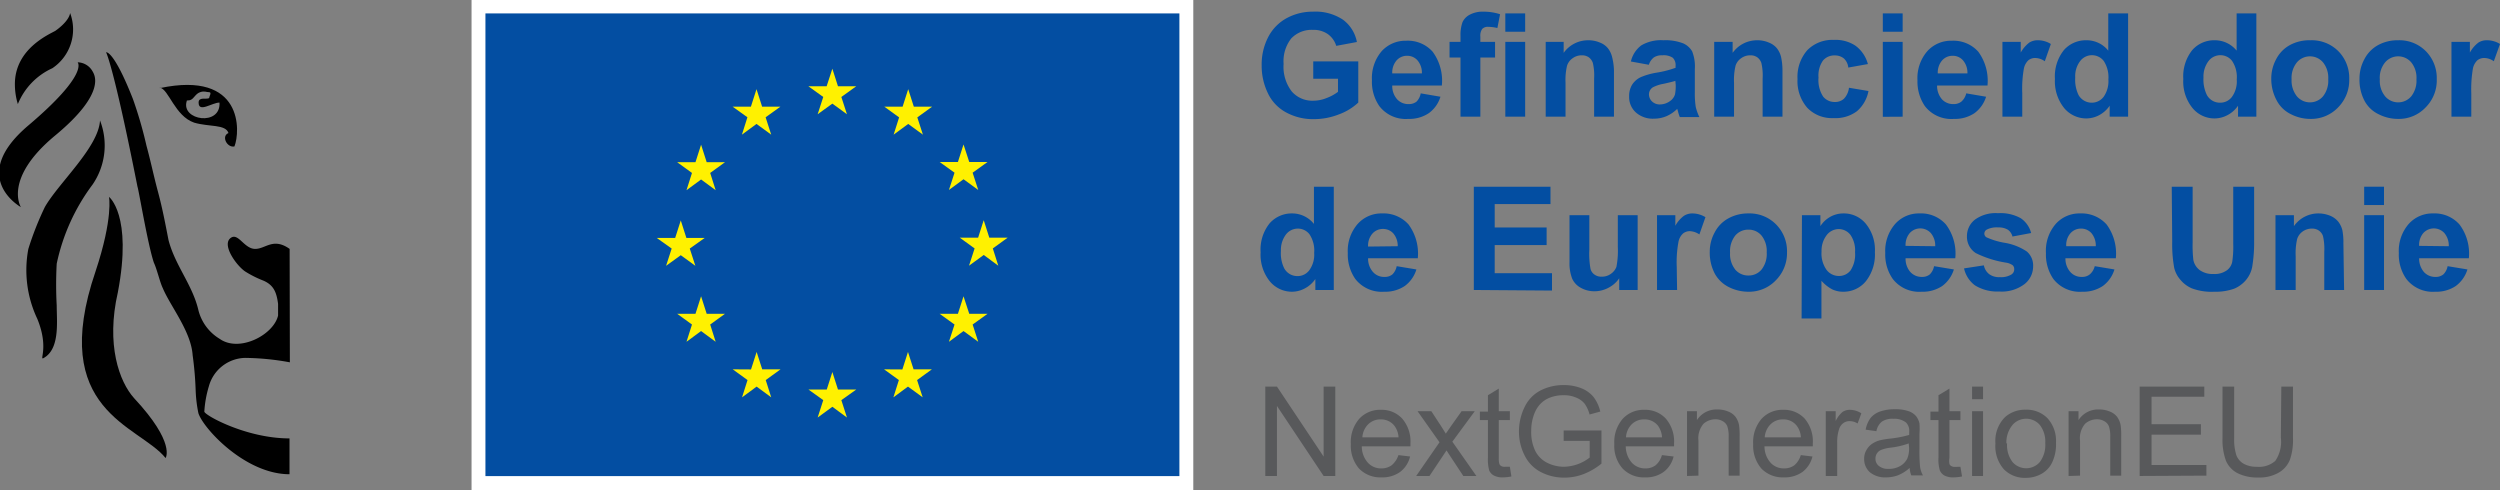 <svg id="Layer_1" data-name="Layer 1" xmlns="http://www.w3.org/2000/svg" xmlns:xlink="http://www.w3.org/1999/xlink" viewBox="0 0 214.24 42"><rect x="0" y="0" width="214.24" height="42" fill="#808080" stroke="none"/><defs><style>.cls-1{fill:none;}.cls-2{fill:#fff;}.cls-3{fill:#034ea2;}.cls-4{fill:#fff100;}.cls-5{fill:#58595b;}.cls-6{clip-path:url(#clip-path);}</style><clipPath id="clip-path"><rect class="cls-1" y="0.99" width="24.94" height="39.65"/></clipPath></defs><rect class="cls-2" x="40.41" width="61.85" height="42"/><rect class="cls-3" x="41.6" y="1.15" width="59.47" height="39.65"/><polyline class="cls-4" points="70.07 9.79 71.33 8.88 72.58 9.79 72.1 8.31 73.38 7.39 71.81 7.39 71.33 5.89 70.84 7.39 69.27 7.39 70.55 8.31 70.07 9.79"/><polyline class="cls-4" points="63.58 11.54 64.83 10.62 66.09 11.54 65.61 10.05 66.88 9.14 65.31 9.14 64.83 7.64 64.35 9.14 62.78 9.14 64.05 10.05 63.58 11.54"/><polyline class="cls-4" points="60.08 12.4 59.6 13.9 58.03 13.9 59.3 14.82 58.83 16.3 60.08 15.38 61.33 16.3 60.86 14.82 62.13 13.9 60.56 13.9 60.08 12.4"/><polyline class="cls-4" points="58.34 21.87 59.59 22.78 59.11 21.3 60.39 20.39 58.82 20.39 58.34 18.89 57.86 20.39 56.28 20.39 57.56 21.3 57.08 22.78 58.34 21.87"/><polyline class="cls-4" points="60.56 26.89 60.08 25.39 59.6 26.89 58.03 26.89 59.3 27.81 58.83 29.29 60.08 28.37 61.33 29.29 60.86 27.81 62.13 26.89 60.56 26.89"/><polyline class="cls-4" points="65.32 31.65 64.84 30.16 64.36 31.66 62.79 31.65 64.06 32.57 63.59 34.05 64.84 33.13 66.09 34.05 65.62 32.57 66.89 31.65 65.32 31.65"/><polyline class="cls-4" points="71.81 33.38 71.33 31.88 70.85 33.38 69.28 33.38 70.55 34.29 70.07 35.78 71.33 34.86 72.58 35.78 72.1 34.29 73.38 33.38 71.81 33.38"/><polyline class="cls-4" points="78.29 31.65 77.81 30.16 77.33 31.66 75.76 31.65 77.03 32.57 76.56 34.05 77.81 33.13 79.07 34.05 78.59 32.57 79.86 31.65 78.29 31.65"/><polyline class="cls-4" points="83.06 26.89 82.57 25.39 82.09 26.89 80.52 26.89 81.8 27.81 81.32 29.29 82.57 28.37 83.83 29.29 83.35 27.81 84.63 26.89 83.06 26.89"/><polyline class="cls-4" points="86.35 20.37 84.78 20.37 84.3 18.87 83.82 20.37 82.25 20.37 83.52 21.29 83.04 22.77 84.3 21.85 85.55 22.77 85.08 21.29 86.35 20.37"/><polyline class="cls-4" points="81.32 16.28 82.57 15.36 83.83 16.28 83.35 14.8 84.63 13.88 83.06 13.88 82.57 12.38 82.09 13.88 80.52 13.88 81.8 14.8 81.32 16.28"/><polyline class="cls-4" points="77.83 7.64 77.35 9.14 75.78 9.14 77.05 10.06 76.58 11.54 77.83 10.62 79.09 11.54 78.61 10.06 79.88 9.14 78.31 9.14 77.83 7.64"/><path class="cls-3" d="M112.54,6.75V5.26h3.86V8.79a4.87,4.87,0,0,1-1.63,1,5.84,5.84,0,0,1-2.16.42,4.82,4.82,0,0,1-2.42-.59,3.62,3.62,0,0,1-1.55-1.66,5.36,5.36,0,0,1-.52-2.36,5.08,5.08,0,0,1,.58-2.46,3.85,3.85,0,0,1,1.69-1.65A4.65,4.65,0,0,1,112.51,1a4.25,4.25,0,0,1,2.58.69,3.08,3.08,0,0,1,1.19,1.91l-1.77.33a1.93,1.93,0,0,0-.71-1,2.12,2.12,0,0,0-1.29-.37,2.4,2.4,0,0,0-1.86.74A3.15,3.15,0,0,0,110,5.48a3.45,3.45,0,0,0,.7,2.36,2.33,2.33,0,0,0,1.84.79,3,3,0,0,0,1.12-.22,3.89,3.89,0,0,0,1-.54V6.75Z"/><path class="cls-3" d="M121.75,8l1.69.29a2.7,2.7,0,0,1-1,1.41,3,3,0,0,1-1.76.49,2.85,2.85,0,0,1-2.47-1.09,3.64,3.64,0,0,1-.64-2.21,3.56,3.56,0,0,1,.83-2.5,2.76,2.76,0,0,1,2.11-.9,2.84,2.84,0,0,1,2.26.94,4.17,4.17,0,0,1,.79,2.9h-4.25a1.71,1.71,0,0,0,.41,1.17,1.29,1.29,0,0,0,1,.42,1.05,1.05,0,0,0,.67-.21A1.35,1.35,0,0,0,121.75,8Zm.1-1.71a1.62,1.62,0,0,0-.38-1.12,1.16,1.16,0,0,0-.88-.39,1.19,1.19,0,0,0-.92.41,1.6,1.6,0,0,0-.36,1.1Z"/><path class="cls-3" d="M124.22,3.59h.94V3.11a3.31,3.31,0,0,1,.17-1.21,1.38,1.38,0,0,1,.64-.65A2.35,2.35,0,0,1,127.13,1a4.53,4.53,0,0,1,1.42.22l-.23,1.18a3.62,3.62,0,0,0-.77-.1.66.66,0,0,0-.53.18,1,1,0,0,0-.16.66v.45h1.26V4.93h-1.26V10h-1.7V4.93h-.94ZM129,2.72V1.15h1.7V2.72ZM129,10V3.59h1.7V10Z"/><path class="cls-3" d="M138.31,10h-1.7V6.73a4.69,4.69,0,0,0-.11-1.34,1,1,0,0,0-.35-.48,1,1,0,0,0-.59-.17,1.3,1.3,0,0,0-.79.25,1.23,1.23,0,0,0-.48.64,5.31,5.31,0,0,0-.13,1.47V10h-1.7V3.59H134v.94a2.57,2.57,0,0,1,2.11-1.08,2.46,2.46,0,0,1,1,.2,1.6,1.6,0,0,1,.7.51,2,2,0,0,1,.34.72A5.42,5.42,0,0,1,138.31,6Z"/><path class="cls-3" d="M141.3,5.55l-1.54-.28a2.41,2.41,0,0,1,.89-1.38,3.3,3.3,0,0,1,1.89-.44,4.23,4.23,0,0,1,1.69.26,1.67,1.67,0,0,1,.78.69,3.48,3.48,0,0,1,.23,1.52l0,2a7.43,7.43,0,0,0,.08,1.25,4.11,4.11,0,0,0,.31.86h-1.68a4,4,0,0,1-.16-.51l-.06-.19a3.06,3.06,0,0,1-.93.63,2.75,2.75,0,0,1-1.06.21,2.18,2.18,0,0,1-1.56-.54,1.77,1.77,0,0,1-.57-1.36,1.87,1.87,0,0,1,.25-1,1.77,1.77,0,0,1,.73-.65,5.88,5.88,0,0,1,1.35-.39,8.88,8.88,0,0,0,1.65-.42V5.65a.88.88,0,0,0-.24-.7,1.42,1.42,0,0,0-.91-.21,1.22,1.22,0,0,0-.71.18A1.28,1.28,0,0,0,141.3,5.55Zm2.27,1.38c-.21.07-.56.15-1,.25a3.18,3.18,0,0,0-.92.3.71.71,0,0,0-.34.6.84.84,0,0,0,.27.62.94.94,0,0,0,.68.25,1.48,1.48,0,0,0,.87-.3,1.07,1.07,0,0,0,.41-.56,3.68,3.68,0,0,0,.06-.83Z"/><path class="cls-3" d="M152.75,10h-1.7V6.73a4.69,4.69,0,0,0-.11-1.34,1,1,0,0,0-.35-.48,1,1,0,0,0-.59-.17,1.3,1.3,0,0,0-.79.25,1.23,1.23,0,0,0-.48.64,5.31,5.31,0,0,0-.13,1.47V10h-1.7V3.59h1.58v.94a2.57,2.57,0,0,1,2.11-1.08,2.46,2.46,0,0,1,1,.2,1.66,1.66,0,0,1,.7.51,2,2,0,0,1,.34.72A5.42,5.42,0,0,1,152.75,6Z"/><path class="cls-3" d="M160.07,5.49l-1.68.3A1.2,1.2,0,0,0,158,5a1.21,1.21,0,0,0-.78-.25,1.27,1.27,0,0,0-1,.44,2.24,2.24,0,0,0-.38,1.46,2.6,2.6,0,0,0,.39,1.62,1.25,1.25,0,0,0,1,.47,1.12,1.12,0,0,0,.79-.28,1.65,1.65,0,0,0,.43-.94l1.67.28a3,3,0,0,1-1,1.74,3.08,3.08,0,0,1-2,.58,2.92,2.92,0,0,1-2.25-.89,3.47,3.47,0,0,1-.83-2.46,3.46,3.46,0,0,1,.84-2.47,3,3,0,0,1,2.27-.88,3.06,3.06,0,0,1,1.86.5A2.87,2.87,0,0,1,160.07,5.49Z"/><path class="cls-3" d="M161.35,2.72V1.15h1.7V2.72Zm0,7.29V3.59h1.7V10Z"/><path class="cls-3" d="M168.5,8l1.7.29a2.75,2.75,0,0,1-1,1.41,3,3,0,0,1-1.76.49,2.86,2.86,0,0,1-2.48-1.09,3.7,3.7,0,0,1-.64-2.21,3.52,3.52,0,0,1,.84-2.5,2.74,2.74,0,0,1,2.11-.9,2.86,2.86,0,0,1,2.26.94,4.22,4.22,0,0,1,.79,2.9H166a1.76,1.76,0,0,0,.41,1.17,1.3,1.3,0,0,0,1,.42,1.05,1.05,0,0,0,.67-.21A1.35,1.35,0,0,0,168.5,8Zm.1-1.71a1.62,1.62,0,0,0-.38-1.12,1.16,1.16,0,0,0-.88-.39,1.19,1.19,0,0,0-.92.41,1.6,1.6,0,0,0-.36,1.1Z"/><path class="cls-3" d="M173.3,10h-1.7V3.59h1.57V4.5a2.86,2.86,0,0,1,.73-.85,1.33,1.33,0,0,1,.74-.2,2.07,2.07,0,0,1,1.11.32l-.52,1.48a1.46,1.46,0,0,0-.8-.28.92.92,0,0,0-.6.19,1.33,1.33,0,0,0-.39.71A9.82,9.82,0,0,0,173.3,8Z"/><path class="cls-3" d="M182.37,10h-1.58V9.06a2.54,2.54,0,0,1-.92.82,2.4,2.4,0,0,1-1.08.27,2.47,2.47,0,0,1-1.9-.89,3.65,3.65,0,0,1-.79-2.49,3.61,3.61,0,0,1,.77-2.48,2.51,2.51,0,0,1,1.94-.84,2.37,2.37,0,0,1,1.86.89V1.15h1.7Zm-4.53-3.35a3,3,0,0,0,.28,1.49,1.3,1.3,0,0,0,1.15.66,1.27,1.27,0,0,0,1-.5,2.32,2.32,0,0,0,.41-1.49,2.55,2.55,0,0,0-.4-1.59,1.29,1.29,0,0,0-1-.49,1.27,1.27,0,0,0-1,.48A2.13,2.13,0,0,0,177.84,6.66Z"/><path class="cls-3" d="M193.36,10h-1.57V9.06a2.49,2.49,0,0,1-.93.82,2.4,2.4,0,0,1-1.08.27,2.44,2.44,0,0,1-1.89-.89,3.6,3.6,0,0,1-.79-2.49,3.61,3.61,0,0,1,.77-2.48,2.5,2.5,0,0,1,1.94-.84,2.4,2.4,0,0,1,1.86.89V1.15h1.69Zm-4.53-3.35a3,3,0,0,0,.29,1.49,1.27,1.27,0,0,0,1.15.66,1.24,1.24,0,0,0,1-.5,2.26,2.26,0,0,0,.41-1.49,2.49,2.49,0,0,0-.4-1.59,1.26,1.26,0,0,0-1-.49,1.27,1.27,0,0,0-1,.48A2.19,2.19,0,0,0,188.83,6.66Z"/><path class="cls-3" d="M194.64,6.71a3.45,3.45,0,0,1,.42-1.64,2.87,2.87,0,0,1,1.18-1.21A3.49,3.49,0,0,1,198,3.45a3.21,3.21,0,0,1,2.39.94,3.27,3.27,0,0,1,.93,2.39,3.31,3.31,0,0,1-.94,2.41,3.19,3.19,0,0,1-2.37,1,3.65,3.65,0,0,1-1.68-.4,2.71,2.71,0,0,1-1.22-1.17A3.86,3.86,0,0,1,194.64,6.71Zm1.74.09a2.15,2.15,0,0,0,.46,1.46,1.47,1.47,0,0,0,2.23,0,2.15,2.15,0,0,0,.45-1.47,2.1,2.1,0,0,0-.45-1.45,1.47,1.47,0,0,0-2.23,0A2.11,2.11,0,0,0,196.38,6.8Z"/><path class="cls-3" d="M202.2,6.71a3.45,3.45,0,0,1,.42-1.64,2.87,2.87,0,0,1,1.18-1.21,3.49,3.49,0,0,1,1.71-.41,3.19,3.19,0,0,1,2.38.94,3.27,3.27,0,0,1,.93,2.39,3.27,3.27,0,0,1-.94,2.41,3.15,3.15,0,0,1-2.36,1,3.65,3.65,0,0,1-1.68-.4,2.66,2.66,0,0,1-1.22-1.17A3.86,3.86,0,0,1,202.2,6.71Zm1.74.09a2.1,2.1,0,0,0,.46,1.46,1.47,1.47,0,0,0,2.23,0,2.15,2.15,0,0,0,.45-1.47,2.1,2.1,0,0,0-.45-1.45,1.47,1.47,0,0,0-2.23,0A2.06,2.06,0,0,0,203.94,6.8Z"/><path class="cls-3" d="M211.78,10h-1.7V3.59h1.58V4.5a2.72,2.72,0,0,1,.73-.85,1.29,1.29,0,0,1,.73-.2,2.1,2.1,0,0,1,1.12.32l-.53,1.48a1.44,1.44,0,0,0-.8-.28.94.94,0,0,0-.6.19,1.33,1.33,0,0,0-.39.71A10.52,10.52,0,0,0,211.78,8Z"/><path class="cls-3" d="M114.3,24.85h-1.58v-.94a2.49,2.49,0,0,1-.93.82,2.33,2.33,0,0,1-1.08.27,2.46,2.46,0,0,1-1.89-.89,3.63,3.63,0,0,1-.79-2.49,3.59,3.59,0,0,1,.77-2.48,2.52,2.52,0,0,1,1.94-.85,2.38,2.38,0,0,1,1.86.9V16h1.7Zm-4.53-3.34a2.91,2.91,0,0,0,.28,1.48,1.28,1.28,0,0,0,1.15.67,1.24,1.24,0,0,0,1-.5,2.26,2.26,0,0,0,.42-1.49,2.53,2.53,0,0,0-.4-1.59,1.26,1.26,0,0,0-1-.49,1.29,1.29,0,0,0-1,.48A2.19,2.19,0,0,0,109.77,21.51Z"/><path class="cls-3" d="M119.69,22.81l1.69.28a2.74,2.74,0,0,1-1,1.42,3,3,0,0,1-1.76.49,2.87,2.87,0,0,1-2.48-1.1,3.68,3.68,0,0,1-.64-2.21,3.51,3.51,0,0,1,.84-2.49,2.72,2.72,0,0,1,2.11-.91,2.87,2.87,0,0,1,2.26.95,4.2,4.2,0,0,1,.79,2.89h-4.26a1.72,1.72,0,0,0,.42,1.18,1.26,1.26,0,0,0,1,.42,1,1,0,0,0,.67-.22A1.33,1.33,0,0,0,119.69,22.81Zm.09-1.71A1.65,1.65,0,0,0,119.4,20a1.17,1.17,0,0,0-.88-.38,1.19,1.19,0,0,0-.92.41,1.58,1.58,0,0,0-.36,1.1Z"/><path class="cls-3" d="M126.3,24.85V16h6.57v1.49h-4.78v2h4.45V21h-4.45v2.41H133v1.49Z"/><path class="cls-3" d="M138.76,24.85v-1a2.49,2.49,0,0,1-.92.81,2.54,2.54,0,0,1-1.2.3,2.35,2.35,0,0,1-1.16-.29,1.69,1.69,0,0,1-.75-.79,3.65,3.65,0,0,1-.23-1.42V18.44h1.7v2.95a7.34,7.34,0,0,0,.1,1.65.86.86,0,0,0,.34.49,1,1,0,0,0,.63.18,1.28,1.28,0,0,0,.77-.24,1.26,1.26,0,0,0,.48-.6,7.2,7.2,0,0,0,.12-1.73v-2.7h1.7v6.41Z"/><path class="cls-3" d="M143.72,24.85H142V18.44h1.57v.91a2.61,2.61,0,0,1,.73-.85,1.32,1.32,0,0,1,.73-.21,2.19,2.19,0,0,1,1.12.32l-.52,1.48a1.58,1.58,0,0,0-.8-.28.92.92,0,0,0-.6.2,1.29,1.29,0,0,0-.39.71,9.54,9.54,0,0,0-.15,2.15Z"/><path class="cls-3" d="M146.52,21.55a3.41,3.41,0,0,1,.42-1.63,2.87,2.87,0,0,1,1.18-1.21,3.49,3.49,0,0,1,1.71-.42,3.19,3.19,0,0,1,2.38.95,3.26,3.26,0,0,1,.93,2.39A3.29,3.29,0,0,1,152.2,24a3.15,3.15,0,0,1-2.36,1,3.72,3.72,0,0,1-1.69-.4,2.79,2.79,0,0,1-1.21-1.17A3.87,3.87,0,0,1,146.52,21.55Zm1.74.1a2.14,2.14,0,0,0,.45,1.46,1.45,1.45,0,0,0,1.12.5,1.43,1.43,0,0,0,1.12-.5,2.16,2.16,0,0,0,.45-1.48,2.12,2.12,0,0,0-.45-1.45,1.43,1.43,0,0,0-1.12-.5,1.45,1.45,0,0,0-1.12.5A2.15,2.15,0,0,0,148.26,21.65Z"/><path class="cls-3" d="M154.42,18.44H156v.94a2.42,2.42,0,0,1,.83-.79,2.31,2.31,0,0,1,1.16-.3,2.43,2.43,0,0,1,1.9.88,3.54,3.54,0,0,1,.78,2.44,3.69,3.69,0,0,1-.78,2.5A2.47,2.47,0,0,1,158,25a2.18,2.18,0,0,1-1-.21,3.3,3.3,0,0,1-.91-.73v3.23h-1.7Zm1.68,3.1a2.42,2.42,0,0,0,.43,1.59,1.32,1.32,0,0,0,1.05.52,1.24,1.24,0,0,0,1-.47,2.48,2.48,0,0,0,.39-1.56,2.34,2.34,0,0,0-.4-1.5,1.28,1.28,0,0,0-1-.49,1.32,1.32,0,0,0-1,.48A2.18,2.18,0,0,0,156.1,21.54Z"/><path class="cls-3" d="M165.74,22.81l1.7.28a2.79,2.79,0,0,1-1,1.42,3,3,0,0,1-1.77.49,2.86,2.86,0,0,1-2.47-1.1,3.62,3.62,0,0,1-.64-2.21,3.51,3.51,0,0,1,.84-2.49,2.71,2.71,0,0,1,2.1-.91,2.84,2.84,0,0,1,2.26.95,4.14,4.14,0,0,1,.8,2.89h-4.26a1.72,1.72,0,0,0,.41,1.18,1.3,1.3,0,0,0,1,.42,1,1,0,0,0,.67-.22A1.32,1.32,0,0,0,165.74,22.81Zm.1-1.71a1.65,1.65,0,0,0-.38-1.13,1.22,1.22,0,0,0-1.8,0,1.58,1.58,0,0,0-.36,1.1Z"/><path class="cls-3" d="M168.31,23l1.7-.26a1.25,1.25,0,0,0,.45.75,1.43,1.43,0,0,0,.93.26,1.68,1.68,0,0,0,1-.24.52.52,0,0,0,.22-.45.44.44,0,0,0-.12-.32,1.31,1.31,0,0,0-.57-.23,9,9,0,0,1-2.6-.82,1.66,1.66,0,0,1-.76-1.45,1.79,1.79,0,0,1,.66-1.4,3,3,0,0,1,2-.57,3.56,3.56,0,0,1,1.95.43,2.2,2.2,0,0,1,.89,1.27l-1.6.3a1,1,0,0,0-.39-.58,1.48,1.48,0,0,0-.82-.2,1.87,1.87,0,0,0-1,.19.4.4,0,0,0-.2.34.37.37,0,0,0,.17.31,6.28,6.28,0,0,0,1.59.48,4.78,4.78,0,0,1,1.89.75,1.58,1.58,0,0,1,.53,1.27,1.92,1.92,0,0,1-.73,1.51,3.22,3.22,0,0,1-2.18.64,3.62,3.62,0,0,1-2.08-.53A2.49,2.49,0,0,1,168.31,23Z"/><path class="cls-3" d="M179.51,22.81l1.69.28a2.74,2.74,0,0,1-1,1.42,3,3,0,0,1-1.76.49,2.87,2.87,0,0,1-2.48-1.1,3.68,3.68,0,0,1-.63-2.21,3.5,3.5,0,0,1,.83-2.49,2.72,2.72,0,0,1,2.11-.91,2.87,2.87,0,0,1,2.26.95,4.2,4.2,0,0,1,.79,2.89H177a1.72,1.72,0,0,0,.42,1.18,1.26,1.26,0,0,0,1,.42,1,1,0,0,0,.67-.22A1.33,1.33,0,0,0,179.51,22.81Zm.09-1.71a1.65,1.65,0,0,0-.38-1.13,1.17,1.17,0,0,0-.88-.38,1.19,1.19,0,0,0-.92.41,1.53,1.53,0,0,0-.35,1.1Z"/><path class="cls-3" d="M186.11,16h1.79v4.79a11,11,0,0,0,.06,1.48,1.44,1.44,0,0,0,.55.88,1.9,1.9,0,0,0,1.18.33,1.79,1.79,0,0,0,1.15-.32,1.18,1.18,0,0,0,.46-.76,8.91,8.91,0,0,0,.08-1.5V16h1.79v4.65A12.68,12.68,0,0,1,193,22.9a2.51,2.51,0,0,1-.54,1.11,2.67,2.67,0,0,1-1,.73,4.75,4.75,0,0,1-1.7.26,4.86,4.86,0,0,1-1.93-.29,2.64,2.64,0,0,1-1-.76,2.37,2.37,0,0,1-.51-1,11.38,11.38,0,0,1-.17-2.25Z"/><path class="cls-3" d="M200.88,24.85h-1.7V21.58a4.82,4.82,0,0,0-.11-1.35.93.93,0,0,0-.35-.47,1,1,0,0,0-.59-.17,1.36,1.36,0,0,0-.79.24,1.27,1.27,0,0,0-.48.64,5.45,5.45,0,0,0-.13,1.48v2.9H195V18.44h1.58v.94a2.55,2.55,0,0,1,2.11-1.09,2.63,2.63,0,0,1,1,.2,1.76,1.76,0,0,1,.7.52,2,2,0,0,1,.34.71,5.6,5.6,0,0,1,.09,1.15Z"/><path class="cls-3" d="M202.6,17.57V16h1.7v1.57Zm0,7.28V18.44h1.7v6.41Z"/><path class="cls-3" d="M209.75,22.81l1.7.28a2.79,2.79,0,0,1-1,1.42,3,3,0,0,1-1.77.49,2.86,2.86,0,0,1-2.47-1.1,3.62,3.62,0,0,1-.64-2.21,3.51,3.51,0,0,1,.84-2.49,2.72,2.72,0,0,1,2.11-.91,2.84,2.84,0,0,1,2.25.95,4.14,4.14,0,0,1,.8,2.89h-4.26a1.77,1.77,0,0,0,.41,1.18,1.3,1.3,0,0,0,1,.42,1,1,0,0,0,.67-.22A1.32,1.32,0,0,0,209.75,22.81Zm.1-1.71a1.65,1.65,0,0,0-.38-1.13,1.22,1.22,0,0,0-1.8,0,1.58,1.58,0,0,0-.36,1.1Z"/><path class="cls-5" d="M108.43,40.79V33.13h1l4,6v-6h1v7.66h-1l-4-6v6Z"/><path class="cls-5" d="M119.84,39l1,.12a2.35,2.35,0,0,1-.85,1.32,2.61,2.61,0,0,1-1.59.47,2.55,2.55,0,0,1-1.93-.75,3,3,0,0,1-.71-2.1,3.06,3.06,0,0,1,.72-2.17,2.42,2.42,0,0,1,1.87-.77,2.37,2.37,0,0,1,1.81.75,3,3,0,0,1,.71,2.13c0,.06,0,.14,0,.25H116.7a2.1,2.1,0,0,0,.52,1.4,1.51,1.51,0,0,0,1.15.49,1.47,1.47,0,0,0,.89-.27A1.87,1.87,0,0,0,119.84,39Zm-3.09-1.52h3.1a1.81,1.81,0,0,0-.36-1,1.45,1.45,0,0,0-1.16-.54,1.49,1.49,0,0,0-1.09.43A1.7,1.7,0,0,0,116.75,37.48Z"/><path class="cls-5" d="M121.36,40.79l2-2.89-1.88-2.66h1.18l.85,1.3.39.62c.15-.23.29-.43.42-.61l.93-1.31h1.13l-1.92,2.61,2.06,2.94H125.4l-1.14-1.73-.3-.46-1.46,2.19Z"/><path class="cls-5" d="M129.39,40l.13.83a3.86,3.86,0,0,1-.71.08,1.58,1.58,0,0,1-.79-.16.92.92,0,0,1-.4-.43,3.56,3.56,0,0,1-.11-1.11V36h-.69v-.73h.69V33.87l.93-.57v1.94h.95V36h-.95v3.24a1.77,1.77,0,0,0,.05.52.4.4,0,0,0,.16.18A.62.62,0,0,0,129,40Z"/><path class="cls-5" d="M134,37.78v-.89h3.24v2.84a5.68,5.68,0,0,1-1.54.9,4.57,4.57,0,0,1-1.63.3,4.28,4.28,0,0,1-2.05-.49A3.17,3.17,0,0,1,130.64,39a4.44,4.44,0,0,1-.47-2,4.74,4.74,0,0,1,.47-2.09A3.08,3.08,0,0,1,132,33.47a4.27,4.27,0,0,1,2-.47,4,4,0,0,1,1.51.27,2.58,2.58,0,0,1,1.05.75,3.37,3.37,0,0,1,.58,1.25l-.92.25a2.82,2.82,0,0,0-.42-.92,1.75,1.75,0,0,0-.74-.53,2.52,2.52,0,0,0-1.05-.2,3.14,3.14,0,0,0-1.2.21,2.23,2.23,0,0,0-.82.55,2.56,2.56,0,0,0-.48.76,4,4,0,0,0-.29,1.54,3.71,3.71,0,0,0,.35,1.72,2.29,2.29,0,0,0,1,1A3.24,3.24,0,0,0,134,40a3.72,3.72,0,0,0,2.23-.79V37.78Z"/><path class="cls-5" d="M142.42,39l1,.12a2.3,2.3,0,0,1-.85,1.32,2.56,2.56,0,0,1-1.58.47,2.52,2.52,0,0,1-1.93-.75,2.91,2.91,0,0,1-.72-2.1,3.06,3.06,0,0,1,.72-2.17,2.43,2.43,0,0,1,1.87-.77,2.39,2.39,0,0,1,1.82.75,3,3,0,0,1,.71,2.13c0,.06,0,.14,0,.25h-4.14a2.15,2.15,0,0,0,.52,1.4,1.53,1.53,0,0,0,1.16.49,1.42,1.42,0,0,0,.88-.27A1.73,1.73,0,0,0,142.42,39Zm-3.08-1.52h3.09a1.89,1.89,0,0,0-.35-1,1.45,1.45,0,0,0-1.17-.54,1.5,1.5,0,0,0-1.09.43A1.73,1.73,0,0,0,139.34,37.48Z"/><path class="cls-5" d="M144.57,40.79V35.24h.85V36a2,2,0,0,1,1.77-.91,2.32,2.32,0,0,1,.92.18,1.42,1.42,0,0,1,.63.47,1.8,1.8,0,0,1,.29.69,6.15,6.15,0,0,1,.05.92v3.41h-.94V37.41a2.63,2.63,0,0,0-.11-.86.85.85,0,0,0-.39-.45,1.23,1.23,0,0,0-.65-.17,1.55,1.55,0,0,0-1,.38,1.9,1.9,0,0,0-.44,1.45v3Z"/><path class="cls-5" d="M154.32,39l1,.12a2.35,2.35,0,0,1-.85,1.32,2.61,2.61,0,0,1-1.59.47,2.55,2.55,0,0,1-1.93-.75,3,3,0,0,1-.71-2.1,3.06,3.06,0,0,1,.72-2.17,2.42,2.42,0,0,1,1.87-.77,2.39,2.39,0,0,1,1.82.75,3,3,0,0,1,.7,2.13v.25h-4.14a2.1,2.1,0,0,0,.52,1.4,1.51,1.51,0,0,0,1.16.49,1.46,1.46,0,0,0,.88-.27A1.8,1.8,0,0,0,154.32,39Zm-3.09-1.52h3.1a1.81,1.81,0,0,0-.36-1,1.43,1.43,0,0,0-1.16-.54,1.49,1.49,0,0,0-1.09.43A1.74,1.74,0,0,0,151.23,37.48Z"/><path class="cls-5" d="M156.46,40.79V35.24h.85v.84a2.35,2.35,0,0,1,.59-.78,1.11,1.11,0,0,1,.61-.18,1.83,1.83,0,0,1,1,.3l-.32.87a1.3,1.3,0,0,0-.69-.2.89.89,0,0,0-.55.18,1,1,0,0,0-.35.52,3.46,3.46,0,0,0-.16,1.09v2.91Z"/><path class="cls-5" d="M163.65,40.1a3.42,3.42,0,0,1-1,.63,3,3,0,0,1-1,.18,2.07,2.07,0,0,1-1.41-.44,1.51,1.51,0,0,1-.49-1.15,1.43,1.43,0,0,1,.19-.74,1.56,1.56,0,0,1,.48-.54,2.22,2.22,0,0,1,.68-.31,7.14,7.14,0,0,1,.84-.14,9.13,9.13,0,0,0,1.67-.32c0-.13,0-.21,0-.25a1,1,0,0,0-.27-.81,1.59,1.59,0,0,0-1.07-.32,1.63,1.63,0,0,0-1,.24,1.38,1.38,0,0,0-.47.82l-.92-.13a2.38,2.38,0,0,1,.42-1,1.82,1.82,0,0,1,.83-.56,3.71,3.71,0,0,1,1.26-.19,3.39,3.39,0,0,1,1.15.16,1.47,1.47,0,0,1,.65.42,1.52,1.52,0,0,1,.3.64,5.74,5.74,0,0,1,0,.87v1.25a13.27,13.27,0,0,0,.06,1.66,2.16,2.16,0,0,0,.24.67h-1A2.06,2.06,0,0,1,163.65,40.1Zm-.08-2.1a6.91,6.91,0,0,1-1.53.36,3.2,3.2,0,0,0-.82.19.79.79,0,0,0-.5.75.77.77,0,0,0,.28.62,1.21,1.21,0,0,0,.83.26,1.91,1.91,0,0,0,1-.24,1.49,1.49,0,0,0,.62-.65,2.3,2.3,0,0,0,.15-.94Z"/><path class="cls-5" d="M168,40l.14.83a4,4,0,0,1-.71.08,1.62,1.62,0,0,1-.8-.16.9.9,0,0,1-.39-.43,3.19,3.19,0,0,1-.12-1.11V36h-.69v-.73h.69V33.87l.94-.57v1.94H168V36h-.94v3.24a1.47,1.47,0,0,0,0,.52.31.31,0,0,0,.16.18.56.56,0,0,0,.32.07Z"/><path class="cls-5" d="M169,34.21V33.13h.94v1.08Zm0,6.58V35.24h.94v5.55Z"/><path class="cls-5" d="M171,38a2.87,2.87,0,0,1,.85-2.28,2.59,2.59,0,0,1,1.75-.61,2.49,2.49,0,0,1,1.87.74,2.87,2.87,0,0,1,.72,2.08,3.59,3.59,0,0,1-.32,1.68,2.19,2.19,0,0,1-.93,1,2.7,2.7,0,0,1-1.34.34,2.5,2.5,0,0,1-1.89-.75A3,3,0,0,1,171,38Zm1,0a2.37,2.37,0,0,0,.47,1.6,1.55,1.55,0,0,0,2.33,0,2.44,2.44,0,0,0,.47-1.63,2.33,2.33,0,0,0-.47-1.56,1.55,1.55,0,0,0-2.33,0A2.34,2.34,0,0,0,171.94,38Z"/><path class="cls-5" d="M177.27,40.79V35.24h.85V36a2,2,0,0,1,1.77-.91,2.32,2.32,0,0,1,.92.18,1.42,1.42,0,0,1,.63.47,1.8,1.8,0,0,1,.29.69,6.15,6.15,0,0,1,.05.92v3.41h-.94V37.41a2.63,2.63,0,0,0-.11-.86.85.85,0,0,0-.39-.45,1.23,1.23,0,0,0-.65-.17,1.55,1.55,0,0,0-1,.38,1.9,1.9,0,0,0-.44,1.45v3Z"/><path class="cls-5" d="M183.36,40.79V33.13h5.54V34h-4.52v2.35h4.23v.9h-4.23v2.6h4.7v.91Z"/><path class="cls-5" d="M195.5,33.13h1v4.42a5.17,5.17,0,0,1-.26,1.84,2.22,2.22,0,0,1-.94,1.1,3.3,3.3,0,0,1-1.79.43,3.77,3.77,0,0,1-1.76-.37,2.15,2.15,0,0,1-1-1.08,5.2,5.2,0,0,1-.29-1.92V33.13h1v4.42a4.42,4.42,0,0,0,.19,1.47,1.42,1.42,0,0,0,.64.73,2.21,2.21,0,0,0,1.1.25,2.12,2.12,0,0,0,1.59-.5,2.91,2.91,0,0,0,.48-2Z"/><g class="cls-6"><path d="M24.82,21.33c-1.41-1-2.05,0-2.95,0s-1.4-1.28-2-1c-1,.51.38,2.43,1.15,2.94a9,9,0,0,0,1.53.77c.9.38,1.15,1,1.28,2v1c-.38,1.66-3.32,3.19-5,2A4,4,0,0,1,17,26.57c-.51-2.17-2-3.83-2.56-6-.25-1.28-.51-2.68-.89-4.09s-.64-2.69-1-4a35.21,35.21,0,0,0-1.16-4c-1.66-4.22-2.3-4-2.3-4s.64,1.15,2.69,11.51c.13.39.89,5,1.41,6.53.25.51.51,1.66.76,2.17.64,1.54,2.43,3.71,2.56,5.76a29.08,29.08,0,0,1,.26,3.07A11.6,11.6,0,0,0,17,35.4c.39,1.28,4,5.24,7.81,5.24V37.57c-3.71,0-7.3-2-7.3-2.3a9.47,9.47,0,0,1,.39-2.17A3.3,3.3,0,0,1,21,30.67a22.26,22.26,0,0,1,3.84.38Z"/></g><g class="cls-6"><path d="M8.57,10.33C8.44,12.63,5,15.7,3.84,17.75a26.16,26.16,0,0,0-1.41,3.58,9.75,9.75,0,0,0,.77,6c1.15,2.81-.13,3.84.77,3.2,1.15-.9.89-3.07.89-4.35a32.79,32.79,0,0,1,0-3.58,17.23,17.23,0,0,1,3.07-6.78,5.92,5.92,0,0,0,.64-5.5"/></g><g class="cls-6"><path d="M9.34,16.85s.38,1.79-1.15,6.4c-4.1,12,3.71,13.17,6,16,0,0,.89-1.28-2.69-5.12-1.28-1.41-2.43-4.6-1.4-9.08,1.27-6.65-.77-8.19-.77-8.19"/></g><g class="cls-6"><path d="M1.53,8.92A5.8,5.8,0,0,1,1.28,7c.13-2.81,2.81-4,3.45-4.35,0,0,1.15-.76,1.28-1.53A4,4,0,0,1,4.48,5.85,5.75,5.75,0,0,0,1.53,8.92"/></g><g class="cls-6"><path d="M7.93,6.11c.13.25,1.28,1.79-3.2,5.5s-2.94,6.14-2.94,6.14-4.6-2.56.64-7S6.65,5.34,6.65,5.34a1.5,1.5,0,0,1,1.28.77"/></g><g class="cls-6"><path d="M16,8.67c0-.13.13,0,.38-.13s.39-.51.77-.64.51,0,.77,0,0,.38,0,.51c-.26.13-.9-.13-.9.38,0,.9,1.15,0,1.79,0,.13,2.05-3.32,1.54-2.81-.12m-2.3-1.16c.76.13,1.28,2.43,2.94,3,1.28.38,2.69.12,2.94.89-.64.26-.13,1.28.51,1.15.51-1.28.77-6.52-6.39-5"/></g></svg>